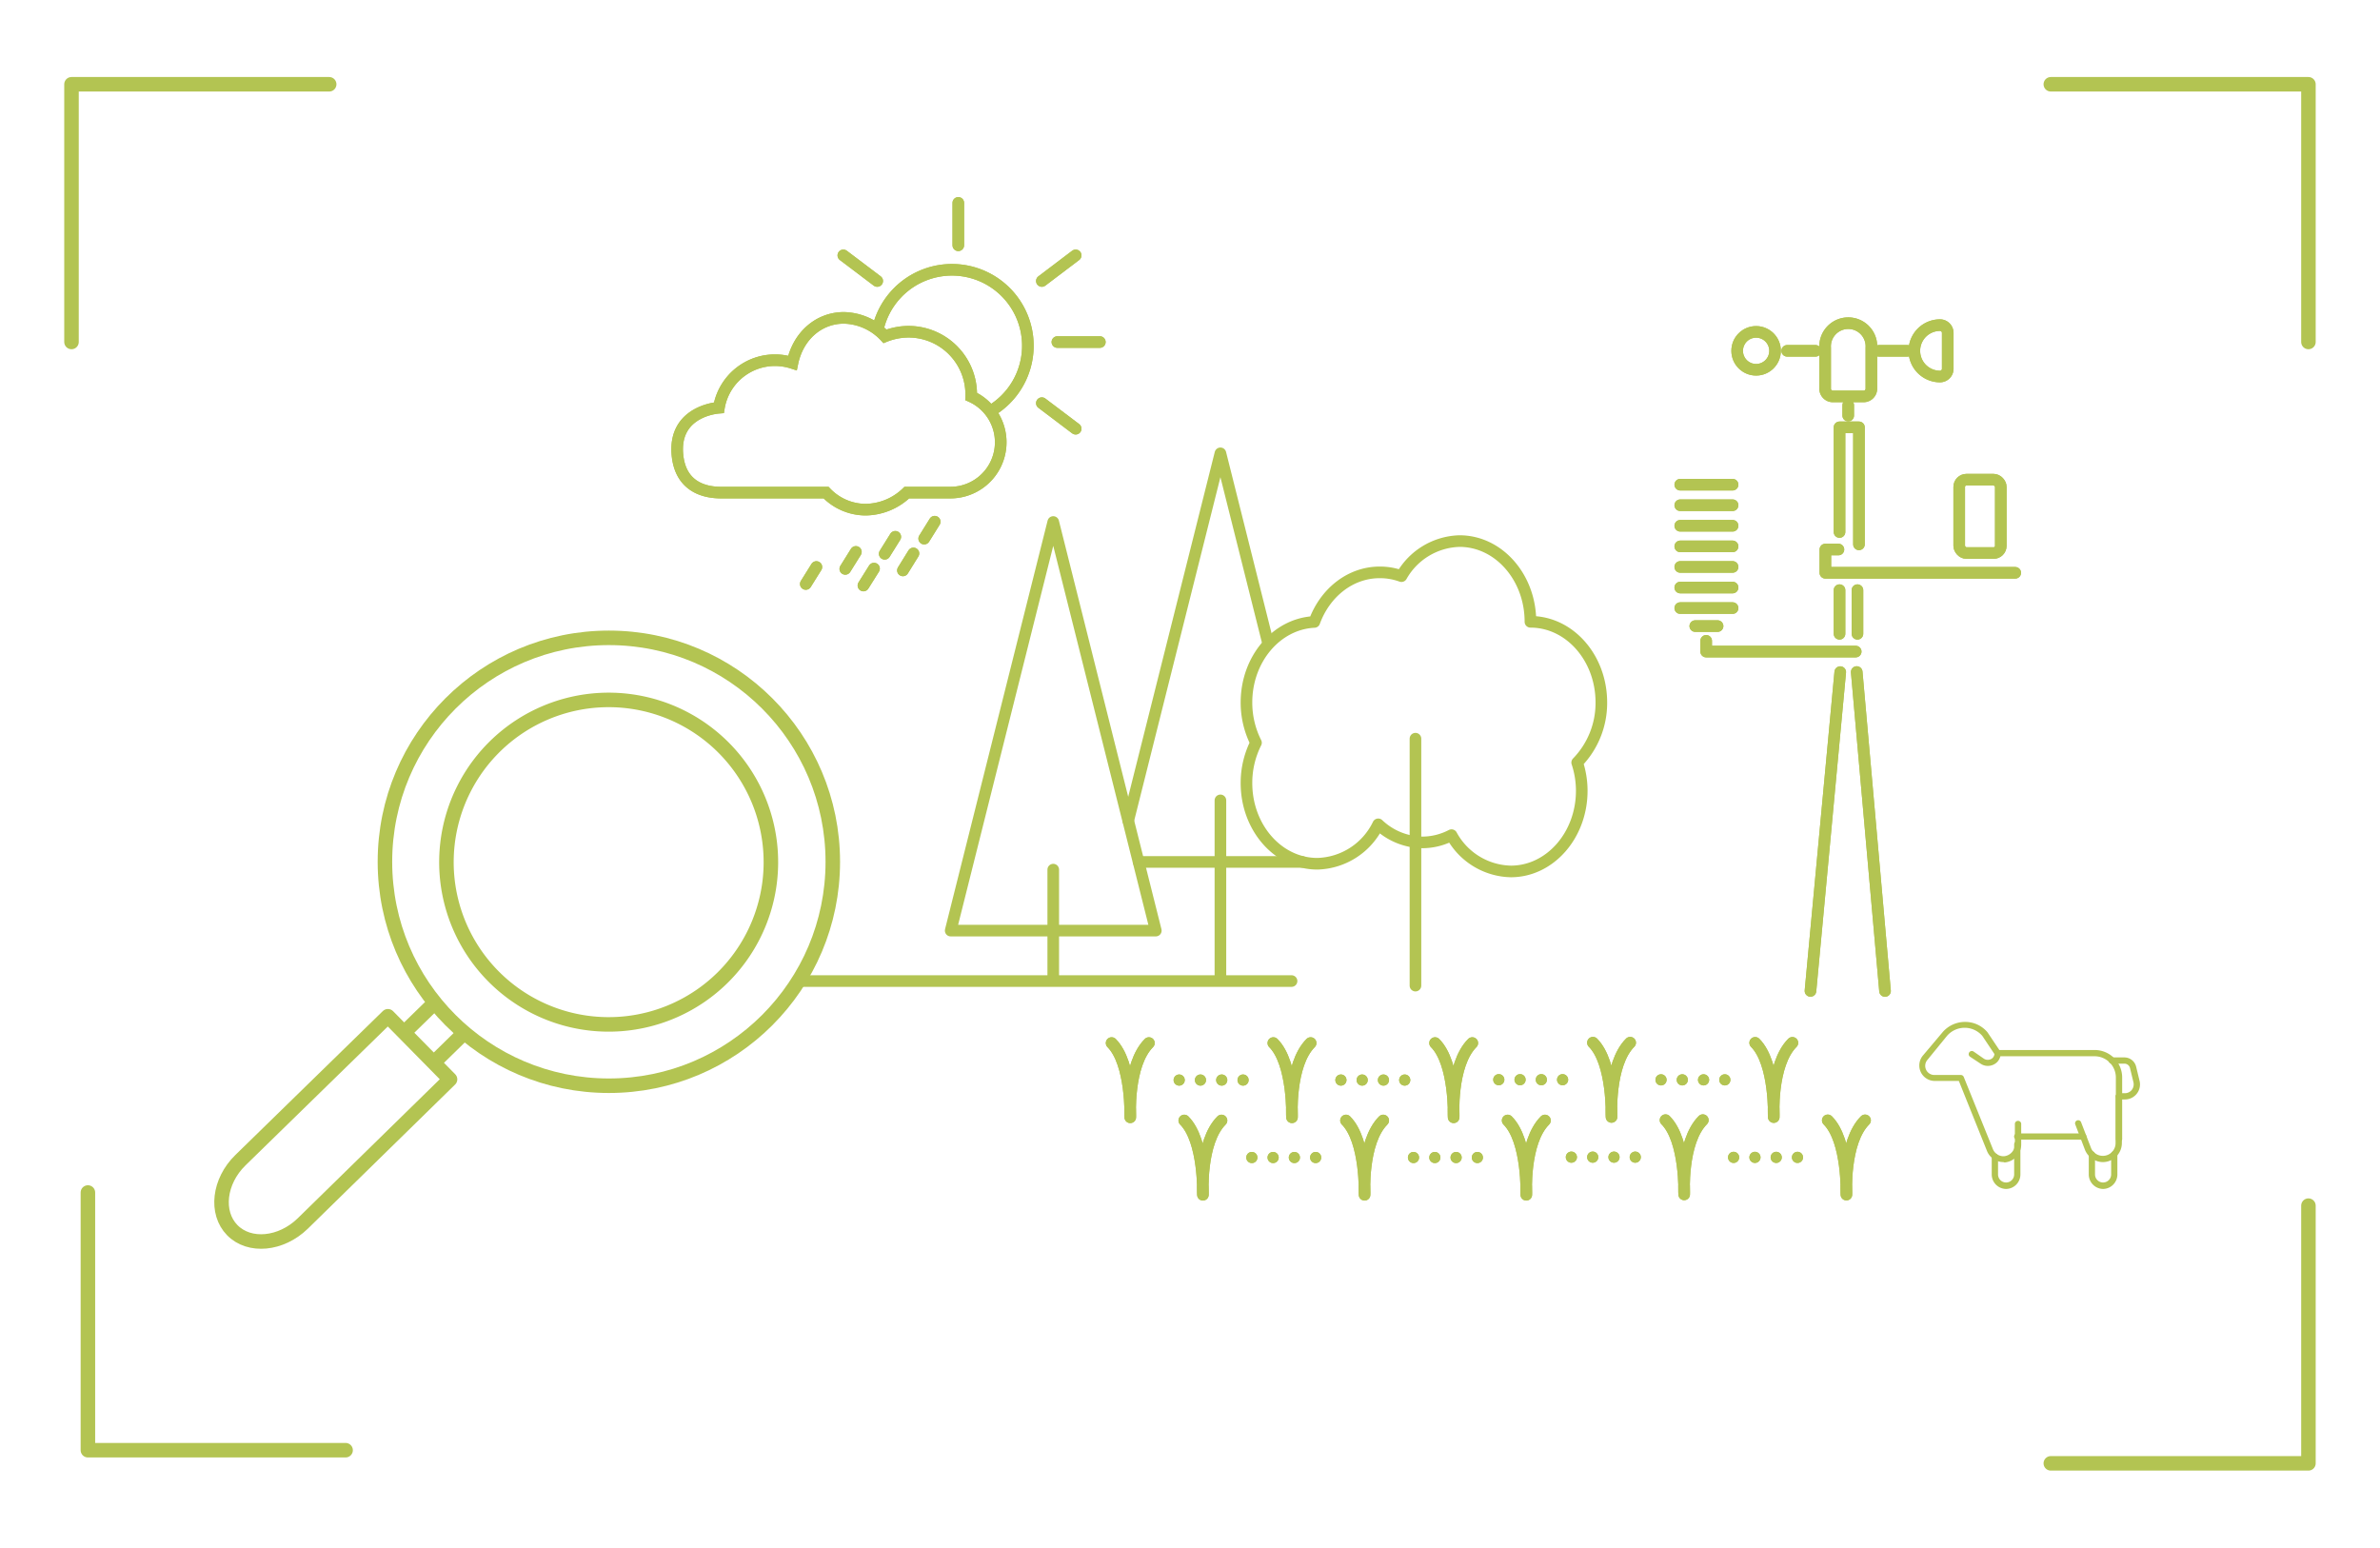 <svg xmlns="http://www.w3.org/2000/svg" viewBox="0 0 327.88 213.2"><polyline points="318.02 166.09 318.02 201.59 282.53 201.59" style="fill:none;stroke:#b3c452;stroke-linecap:round;stroke-linejoin:round;stroke-width:2px"/><polyline points="9.85 47.11 9.85 11.61 45.35 11.61" style="fill:none;stroke:#b3c452;stroke-linecap:round;stroke-linejoin:round;stroke-width:2px"/><polyline points="318.02 47.11 318.02 11.61 282.53 11.61" style="fill:none;stroke:#b3c452;stroke-linecap:round;stroke-linejoin:round;stroke-width:2px"/><polyline points="12.11 164.28 12.11 199.78 47.61 199.78" style="fill:none;stroke:#b3c452;stroke-linecap:round;stroke-linejoin:round;stroke-width:2px"/><line x1="168.13" y1="110.26" x2="168.13" y2="134.67" style="fill:none;stroke:#b3c452;stroke-linecap:round;stroke-linejoin:round;stroke-width:1.6px"/><line x1="145.1" y1="119.8" x2="145.1" y2="134.67" style="fill:none;stroke:#b3c452;stroke-linecap:round;stroke-linejoin:round;stroke-width:1.6px"/><line x1="109.99" y1="135.15" x2="177.93" y2="135.15" style="fill:none;stroke:#b3c452;stroke-linecap:round;stroke-linejoin:round;stroke-width:1.6px"/><polygon points="159.23 128.2 130.97 128.2 145.1 71.91 159.23 128.2" style="fill:none;stroke:#b3c452;stroke-linecap:round;stroke-linejoin:round;stroke-width:1.6px"/><polyline points="155.43 113.04 168.13 62.45 174.62 88.32" style="fill:none;stroke:#b3c452;stroke-linecap:round;stroke-linejoin:round;stroke-width:1.6px"/><line x1="179.4" y1="118.74" x2="156.86" y2="118.74" style="fill:none;stroke:#b3c452;stroke-linecap:round;stroke-linejoin:round;stroke-width:1.6px"/><line x1="195" y1="101.76" x2="195" y2="135.78" style="fill:none;stroke:#b3c452;stroke-linecap:round;stroke-linejoin:round;stroke-width:1.6px"/><path d="M220.61,96.77c0-6.14-4.38-11.11-9.77-11.11,0-6.14-4.38-11.12-9.77-11.12a9.48,9.48,0,0,0-8,4.83,8.66,8.66,0,0,0-3-.52c-4.06,0-7.54,2.82-9,6.83-5.2.25-9.35,5.11-9.35,11.09a12.24,12.24,0,0,0,1.31,5.55,12.28,12.28,0,0,0-1.31,5.56c0,6.14,4.37,11.11,9.77,11.11a9.59,9.59,0,0,0,8.38-5.43,9,9,0,0,0,6.15,2.49,8.73,8.73,0,0,0,3.95-1,9.53,9.53,0,0,0,8.17,5c5.4,0,9.77-5,9.77-11.11a12.39,12.39,0,0,0-.63-3.89A11.76,11.76,0,0,0,220.61,96.77Z" style="fill:none;stroke:#b3c452;stroke-linecap:round;stroke-linejoin:round;stroke-width:1.6px"/><path d="M93.31,62.46c-.37-5.17,4.26-6.17,5.73-6.29A7.83,7.83,0,0,1,109.17,50c.76-3.67,3.58-6.21,7.09-6.21a8,8,0,0,1,5.66,2.54,8.82,8.82,0,0,1,3.25-.63,8.64,8.64,0,0,1,8.63,8.63,2.81,2.81,0,0,1,0,.29,6.93,6.93,0,0,1-2.87,13.24h-6a8.32,8.32,0,0,1-5.71,2.35,7.58,7.58,0,0,1-5.42-2.35H99.56C97.93,67.89,93.69,67.63,93.31,62.46Z" style="fill:none;stroke:#b3c452;stroke-linecap:round;stroke-miterlimit:10;stroke-width:1.6px"/><path d="M136.47,56.63a10.46,10.46,0,1,0-15.53-11.3" style="fill:none;stroke:#b3c452;stroke-linecap:round;stroke-linejoin:round;stroke-width:1.6px"/><line x1="151.52" y1="47.12" x2="145.67" y2="47.12" style="fill:none;stroke:#b3c452;stroke-linecap:round;stroke-miterlimit:10;stroke-width:1.6px"/><line x1="120.85" y1="38.71" x2="116.18" y2="35.18" style="fill:none;stroke:#b3c452;stroke-linecap:round;stroke-miterlimit:10;stroke-width:1.6px"/><line x1="143.53" y1="38.71" x2="148.19" y2="35.18" style="fill:none;stroke:#b3c452;stroke-linecap:round;stroke-miterlimit:10;stroke-width:1.6px"/><line x1="132.02" y1="33.79" x2="132.02" y2="27.95" style="fill:none;stroke:#b3c452;stroke-linecap:round;stroke-miterlimit:10;stroke-width:1.6px"/><line x1="148.19" y1="59.06" x2="143.53" y2="55.54" style="fill:none;stroke:#b3c452;stroke-linecap:round;stroke-miterlimit:10;stroke-width:1.6px"/><line x1="128.77" y1="71.87" x2="127.32" y2="74.2" style="fill:none;stroke:#b3c452;stroke-linecap:round;stroke-miterlimit:10;stroke-width:1.6px"/><line x1="123.34" y1="73.95" x2="121.88" y2="76.29" style="fill:none;stroke:#b3c452;stroke-linecap:round;stroke-miterlimit:10;stroke-width:1.6px"/><line x1="117.91" y1="76.03" x2="116.45" y2="78.37" style="fill:none;stroke:#b3c452;stroke-linecap:round;stroke-miterlimit:10;stroke-width:1.6px"/><line x1="112.47" y1="78.11" x2="111.01" y2="80.45" style="fill:none;stroke:#b3c452;stroke-linecap:round;stroke-miterlimit:10;stroke-width:1.6px"/><line x1="125.84" y1="76.24" x2="124.39" y2="78.58" style="fill:none;stroke:#b3c452;stroke-linecap:round;stroke-miterlimit:10;stroke-width:1.6px"/><line x1="120.41" y1="78.33" x2="118.95" y2="80.66" style="fill:none;stroke:#b3c452;stroke-linecap:round;stroke-miterlimit:10;stroke-width:1.6px"/><path d="M93.31,62.46c-.37-5.17,4.26-6.17,5.73-6.29A7.83,7.83,0,0,1,109.17,50c.76-3.67,3.58-6.21,7.09-6.21a8,8,0,0,1,5.66,2.54,8.82,8.82,0,0,1,3.25-.63,8.64,8.64,0,0,1,8.63,8.63,2.81,2.81,0,0,1,0,.29,6.93,6.93,0,0,1-2.87,13.24h-6a8.32,8.32,0,0,1-5.71,2.35,7.58,7.58,0,0,1-5.42-2.35H99.56C97.93,67.89,93.69,67.63,93.31,62.46Z" style="fill:none;stroke:#b3c452;stroke-linecap:round;stroke-miterlimit:10;stroke-width:1.6px"/><path d="M136.47,56.63a10.46,10.46,0,1,0-15.53-11.3" style="fill:none;stroke:#b3c452;stroke-linecap:round;stroke-linejoin:round;stroke-width:1.6px"/><line x1="151.52" y1="47.12" x2="145.67" y2="47.12" style="fill:none;stroke:#b3c452;stroke-linecap:round;stroke-miterlimit:10;stroke-width:1.6px"/><line x1="120.85" y1="38.71" x2="116.18" y2="35.18" style="fill:none;stroke:#b3c452;stroke-linecap:round;stroke-miterlimit:10;stroke-width:1.6px"/><line x1="143.53" y1="38.71" x2="148.19" y2="35.18" style="fill:none;stroke:#b3c452;stroke-linecap:round;stroke-miterlimit:10;stroke-width:1.6px"/><line x1="132.02" y1="33.79" x2="132.02" y2="27.95" style="fill:none;stroke:#b3c452;stroke-linecap:round;stroke-miterlimit:10;stroke-width:1.6px"/><line x1="148.19" y1="59.06" x2="143.53" y2="55.54" style="fill:none;stroke:#b3c452;stroke-linecap:round;stroke-miterlimit:10;stroke-width:1.6px"/><line x1="128.77" y1="71.87" x2="127.32" y2="74.2" style="fill:none;stroke:#b3c452;stroke-linecap:round;stroke-miterlimit:10;stroke-width:1.6px"/><line x1="123.34" y1="73.95" x2="121.88" y2="76.29" style="fill:none;stroke:#b3c452;stroke-linecap:round;stroke-miterlimit:10;stroke-width:1.6px"/><line x1="117.91" y1="76.03" x2="116.45" y2="78.37" style="fill:none;stroke:#b3c452;stroke-linecap:round;stroke-miterlimit:10;stroke-width:1.6px"/><line x1="112.47" y1="78.11" x2="111.01" y2="80.45" style="fill:none;stroke:#b3c452;stroke-linecap:round;stroke-miterlimit:10;stroke-width:1.6px"/><line x1="125.84" y1="76.24" x2="124.39" y2="78.58" style="fill:none;stroke:#b3c452;stroke-linecap:round;stroke-miterlimit:10;stroke-width:1.6px"/><line x1="120.41" y1="78.33" x2="118.95" y2="80.66" style="fill:none;stroke:#b3c452;stroke-linecap:round;stroke-miterlimit:10;stroke-width:1.6px"/><path d="M273.85,146.84a1.77,1.77,0,0,1-1-.31l-1.44-.95a.43.43,0,0,1,.48-.72l1.44,1a1,1,0,0,0,1.18-.11.93.93,0,0,0,.26-.6.43.43,0,1,1,.86,0,1.77,1.77,0,0,1-.51,1.18A1.82,1.82,0,0,1,273.85,146.84Z" style="fill:#b3c452"/><path d="M289.72,160.09a2.62,2.62,0,0,1-1.48-.46,2.65,2.65,0,0,1-1-1.22l-1.35-3.53a.43.43,0,0,1,.8-.31l1.36,3.53a1.65,1.65,0,0,0,.64.81,1.75,1.75,0,0,0,2.76-1.44V151a.44.44,0,0,1,.87,0v6.44A2.63,2.63,0,0,1,289.72,160.09Z" style="fill:#b3c452"/><path d="M289.76,163.79a2,2,0,0,1-2-2v-2.76a.43.43,0,1,1,.86,0v2.76a1.11,1.11,0,0,0,2.22,0V159a.43.43,0,1,1,.86,0v2.83A2,2,0,0,1,289.76,163.79Z" style="fill:#b3c452"/><path d="M276,160.09a2.44,2.44,0,0,1-2.27-1.55l-3.87-9.63h-3.31a2.13,2.13,0,0,1-1.63-3.51l2.69-3.19a4.08,4.08,0,0,1,3.1-1.43,4,4,0,0,1,3.09,1.42l0,0,1.64,2.45h13.13a3.79,3.79,0,0,1,3.79,3.79v8.38a.44.44,0,1,1-.87,0v-8.38a2.93,2.93,0,0,0-2.92-2.93H275.2a.44.44,0,0,1-.36-.19l-1.75-2.62a3.21,3.21,0,0,0-4.86,0L265.54,146a1.26,1.26,0,0,0,1,2.09h3.6a.44.44,0,0,1,.4.28l4,9.9a1.54,1.54,0,0,0,.57.73,1.57,1.57,0,0,0,1,.28,1.65,1.65,0,0,0,1.47-1.67v-2.83a.44.44,0,0,1,.87,0v2.83a2.49,2.49,0,0,1-2.29,2.53Z" style="fill:#b3c452"/><path d="M276.39,163.79a2,2,0,0,1-2-2v-2.5a.44.44,0,0,1,.87,0v2.5a1.1,1.1,0,0,0,.32.78,1.11,1.11,0,0,0,1.9-.78v-4.15a.43.43,0,0,1,.86,0v4.15A2,2,0,0,1,276.39,163.79Z" style="fill:#b3c452"/><path d="M287,157h-9.1a.43.43,0,0,1,0-.86H287a.43.43,0,1,1,0,.86Z" style="fill:#b3c452"/><path d="M292.74,151.46h-.82a.43.43,0,1,1,0-.86h.82a1.21,1.21,0,0,0,.95-.46,1.25,1.25,0,0,0,.22-1.06l-.47-1.94a.79.79,0,0,0-.77-.61h-1.74a.43.43,0,0,1,0-.86h1.74a1.67,1.67,0,0,1,1.61,1.26l.47,1.94a2.07,2.07,0,0,1-2,2.59Z" style="fill:#b3c452"/><path d="M158.28,143.69c-3,3-2.57,10.23-2.57,10.23s.23-7.43-2.57-10.23" style="fill:none;stroke:#b3c452;stroke-linecap:round;stroke-linejoin:round;stroke-width:1.6px"/><path d="M180.56,143.69c-3,3-2.57,10.23-2.57,10.23s.23-7.43-2.57-10.23" style="fill:none;stroke:#b3c452;stroke-linecap:round;stroke-linejoin:round;stroke-width:1.6px"/><path d="M202.83,143.69c-3,3-2.57,10.23-2.57,10.23s.24-7.43-2.56-10.23" style="fill:none;stroke:#b3c452;stroke-linecap:round;stroke-linejoin:round;stroke-width:1.6px"/><circle cx="162.45" cy="148.79" r="0.77" style="fill:#b3c452"/><circle cx="165.38" cy="148.79" r="0.77" style="fill:#b3c452"/><circle cx="168.31" cy="148.79" r="0.77" style="fill:#b3c452"/><circle cx="171.25" cy="148.79" r="0.77" style="fill:#b3c452"/><circle cx="184.73" cy="148.79" r="0.77" style="fill:#b3c452"/><circle cx="187.66" cy="148.79" r="0.77" style="fill:#b3c452"/><circle cx="190.59" cy="148.79" r="0.77" style="fill:#b3c452"/><circle cx="193.52" cy="148.79" r="0.77" style="fill:#b3c452"/><path d="M246.93,143.66c-3,3-2.57,10.23-2.57,10.23s.24-7.43-2.56-10.23" style="fill:none;stroke:#b3c452;stroke-linecap:round;stroke-linejoin:round;stroke-width:1.6px"/><circle cx="228.83" cy="148.76" r="0.77" style="fill:#b3c452"/><circle cx="231.76" cy="148.76" r="0.77" style="fill:#b3c452"/><circle cx="234.69" cy="148.76" r="0.77" style="fill:#b3c452"/><circle cx="237.62" cy="148.76" r="0.77" style="fill:#b3c452"/><path d="M224.58,143.64c-3,3-2.57,10.23-2.57,10.23s.24-7.43-2.56-10.23" style="fill:none;stroke:#b3c452;stroke-linecap:round;stroke-linejoin:round;stroke-width:1.6px"/><circle cx="206.48" cy="148.74" r="0.77" style="fill:#b3c452"/><circle cx="209.41" cy="148.74" r="0.77" style="fill:#b3c452"/><circle cx="212.34" cy="148.74" r="0.77" style="fill:#b3c452"/><circle cx="215.27" cy="148.74" r="0.77" style="fill:#b3c452"/><path d="M168.28,154.36c-3,3-2.56,10.23-2.56,10.23s.23-7.43-2.57-10.23" style="fill:none;stroke:#b3c452;stroke-linecap:round;stroke-linejoin:round;stroke-width:1.6px"/><path d="M190.56,154.36c-3,3-2.57,10.23-2.57,10.23s.24-7.43-2.56-10.23" style="fill:none;stroke:#b3c452;stroke-linecap:round;stroke-linejoin:round;stroke-width:1.6px"/><path d="M212.84,154.36c-3,3-2.57,10.23-2.57,10.23s.24-7.43-2.57-10.23" style="fill:none;stroke:#b3c452;stroke-linecap:round;stroke-linejoin:round;stroke-width:1.6px"/><circle cx="172.46" cy="159.46" r="0.77" style="fill:#b3c452"/><circle cx="175.39" cy="159.46" r="0.77" style="fill:#b3c452"/><circle cx="178.32" cy="159.46" r="0.77" style="fill:#b3c452"/><circle cx="181.25" cy="159.46" r="0.77" style="fill:#b3c452"/><circle cx="194.73" cy="159.46" r="0.77" style="fill:#b3c452"/><circle cx="197.67" cy="159.46" r="0.77" style="fill:#b3c452"/><circle cx="200.6" cy="159.46" r="0.77" style="fill:#b3c452"/><circle cx="203.53" cy="159.46" r="0.77" style="fill:#b3c452"/><path d="M256.94,154.34c-3,3-2.57,10.23-2.57,10.23s.24-7.43-2.57-10.23" style="fill:none;stroke:#b3c452;stroke-linecap:round;stroke-linejoin:round;stroke-width:1.6px"/><circle cx="238.83" cy="159.44" r="0.77" style="fill:#b3c452"/><circle cx="241.77" cy="159.44" r="0.77" style="fill:#b3c452"/><circle cx="244.7" cy="159.44" r="0.77" style="fill:#b3c452"/><circle cx="247.63" cy="159.44" r="0.77" style="fill:#b3c452"/><path d="M234.59,154.31c-3,3-2.57,10.23-2.57,10.23s.24-7.43-2.57-10.23" style="fill:none;stroke:#b3c452;stroke-linecap:round;stroke-linejoin:round;stroke-width:1.6px"/><circle cx="216.48" cy="159.41" r="0.77" style="fill:#b3c452"/><circle cx="219.42" cy="159.41" r="0.77" style="fill:#b3c452"/><circle cx="222.35" cy="159.41" r="0.77" style="fill:#b3c452"/><circle cx="225.28" cy="159.41" r="0.77" style="fill:#b3c452"/><path d="M158.28,143.69c-3,3-2.57,10.23-2.57,10.23s.23-7.43-2.57-10.23" style="fill:none;stroke:#b3c452;stroke-linecap:round;stroke-linejoin:round;stroke-width:1.6px"/><path d="M180.56,143.69c-3,3-2.57,10.23-2.57,10.23s.23-7.43-2.57-10.23" style="fill:none;stroke:#b3c452;stroke-linecap:round;stroke-linejoin:round;stroke-width:1.6px"/><path d="M202.83,143.69c-3,3-2.57,10.23-2.57,10.23s.24-7.43-2.56-10.23" style="fill:none;stroke:#b3c452;stroke-linecap:round;stroke-linejoin:round;stroke-width:1.6px"/><circle cx="162.45" cy="148.79" r="0.77" style="fill:#b3c452"/><circle cx="165.38" cy="148.79" r="0.77" style="fill:#b3c452"/><circle cx="168.31" cy="148.79" r="0.77" style="fill:#b3c452"/><circle cx="171.25" cy="148.79" r="0.77" style="fill:#b3c452"/><circle cx="184.73" cy="148.79" r="0.77" style="fill:#b3c452"/><circle cx="187.66" cy="148.79" r="0.77" style="fill:#b3c452"/><circle cx="190.59" cy="148.79" r="0.77" style="fill:#b3c452"/><circle cx="193.52" cy="148.79" r="0.77" style="fill:#b3c452"/><path d="M246.93,143.66c-3,3-2.57,10.23-2.57,10.23s.24-7.43-2.56-10.23" style="fill:none;stroke:#b3c452;stroke-linecap:round;stroke-linejoin:round;stroke-width:1.6px"/><circle cx="228.83" cy="148.76" r="0.77" style="fill:#b3c452"/><circle cx="231.76" cy="148.76" r="0.77" style="fill:#b3c452"/><circle cx="234.69" cy="148.76" r="0.77" style="fill:#b3c452"/><circle cx="237.62" cy="148.76" r="0.77" style="fill:#b3c452"/><path d="M224.58,143.64c-3,3-2.57,10.23-2.57,10.23s.24-7.43-2.56-10.23" style="fill:none;stroke:#b3c452;stroke-linecap:round;stroke-linejoin:round;stroke-width:1.6px"/><circle cx="206.48" cy="148.74" r="0.77" style="fill:#b3c452"/><circle cx="209.41" cy="148.74" r="0.77" style="fill:#b3c452"/><circle cx="212.34" cy="148.74" r="0.77" style="fill:#b3c452"/><circle cx="215.27" cy="148.74" r="0.77" style="fill:#b3c452"/><path d="M168.28,154.36c-3,3-2.56,10.23-2.56,10.23s.23-7.43-2.57-10.23" style="fill:none;stroke:#b3c452;stroke-linecap:round;stroke-linejoin:round;stroke-width:1.6px"/><path d="M190.56,154.36c-3,3-2.57,10.23-2.57,10.23s.24-7.43-2.56-10.23" style="fill:none;stroke:#b3c452;stroke-linecap:round;stroke-linejoin:round;stroke-width:1.6px"/><path d="M212.84,154.36c-3,3-2.57,10.23-2.57,10.23s.24-7.43-2.57-10.23" style="fill:none;stroke:#b3c452;stroke-linecap:round;stroke-linejoin:round;stroke-width:1.6px"/><circle cx="172.46" cy="159.46" r="0.77" style="fill:#b3c452"/><circle cx="175.39" cy="159.46" r="0.77" style="fill:#b3c452"/><circle cx="178.32" cy="159.46" r="0.77" style="fill:#b3c452"/><circle cx="181.25" cy="159.46" r="0.77" style="fill:#b3c452"/><circle cx="194.73" cy="159.46" r="0.77" style="fill:#b3c452"/><circle cx="197.67" cy="159.46" r="0.77" style="fill:#b3c452"/><circle cx="200.6" cy="159.46" r="0.77" style="fill:#b3c452"/><circle cx="203.53" cy="159.46" r="0.77" style="fill:#b3c452"/><path d="M256.94,154.34c-3,3-2.57,10.23-2.57,10.23s.24-7.43-2.57-10.23" style="fill:none;stroke:#b3c452;stroke-linecap:round;stroke-linejoin:round;stroke-width:1.6px"/><circle cx="238.83" cy="159.44" r="0.77" style="fill:#b3c452"/><circle cx="241.77" cy="159.44" r="0.77" style="fill:#b3c452"/><circle cx="244.7" cy="159.44" r="0.77" style="fill:#b3c452"/><circle cx="247.63" cy="159.44" r="0.77" style="fill:#b3c452"/><path d="M234.59,154.31c-3,3-2.57,10.23-2.57,10.23s.24-7.43-2.57-10.23" style="fill:none;stroke:#b3c452;stroke-linecap:round;stroke-linejoin:round;stroke-width:1.6px"/><circle cx="216.48" cy="159.41" r="0.77" style="fill:#b3c452"/><circle cx="219.42" cy="159.41" r="0.77" style="fill:#b3c452"/><circle cx="222.35" cy="159.41" r="0.77" style="fill:#b3c452"/><circle cx="225.28" cy="159.41" r="0.77" style="fill:#b3c452"/><path d="M267.27,51.87a3.54,3.54,0,1,1,0-7.08,1.07,1.07,0,0,1,1.06,1.06v5A1.07,1.07,0,0,1,267.27,51.87Z" style="fill:none;stroke:#b3c452;stroke-miterlimit:10;stroke-width:1.6px"/><path d="M256.74,54.61H252.5a1.06,1.06,0,0,1-1.06-1.06V47.89a3.19,3.19,0,1,1,6.37,0v5.66A1.07,1.07,0,0,1,256.74,54.61Z" style="fill:none;stroke:#b3c452;stroke-miterlimit:10;stroke-width:1.6px"/><line x1="253.52" y1="92.59" x2="249.42" y2="136.51" style="fill:none;stroke:#b3c452;stroke-linecap:round;stroke-miterlimit:10;stroke-width:1.6px"/><line x1="255.79" y1="92.58" x2="259.69" y2="136.52" style="fill:none;stroke:#b3c452;stroke-linecap:round;stroke-miterlimit:10;stroke-width:1.6px"/><line x1="255.89" y1="81.3" x2="255.89" y2="87.31" style="fill:none;stroke:#b3c452;stroke-linecap:round;stroke-miterlimit:10;stroke-width:1.6px"/><line x1="253.42" y1="81.3" x2="253.42" y2="87.31" style="fill:none;stroke:#b3c452;stroke-linecap:round;stroke-miterlimit:10;stroke-width:1.6px"/><polyline points="253.42 73.29 253.42 58.87 256.1 58.87 256.1 74.99" style="fill:none;stroke:#b3c452;stroke-linecap:round;stroke-linejoin:round;stroke-width:1.6px"/><polyline points="253.27 75.7 251.47 75.7 251.47 78.91 277.63 78.91" style="fill:none;stroke:#b3c452;stroke-linecap:round;stroke-linejoin:round;stroke-width:1.6px"/><line x1="231.48" y1="69.6" x2="238.69" y2="69.6" style="fill:none;stroke:#b3c452;stroke-linecap:round;stroke-miterlimit:10;stroke-width:1.6px"/><line x1="231.48" y1="72.43" x2="238.69" y2="72.43" style="fill:none;stroke:#b3c452;stroke-linecap:round;stroke-miterlimit:10;stroke-width:1.6px"/><line x1="231.48" y1="75.27" x2="238.69" y2="75.27" style="fill:none;stroke:#b3c452;stroke-linecap:round;stroke-miterlimit:10;stroke-width:1.6px"/><line x1="231.48" y1="78.1" x2="238.69" y2="78.1" style="fill:none;stroke:#b3c452;stroke-linecap:round;stroke-miterlimit:10;stroke-width:1.6px"/><line x1="231.48" y1="80.94" x2="238.69" y2="80.94" style="fill:none;stroke:#b3c452;stroke-linecap:round;stroke-miterlimit:10;stroke-width:1.6px"/><line x1="231.48" y1="83.77" x2="238.69" y2="83.77" style="fill:none;stroke:#b3c452;stroke-linecap:round;stroke-miterlimit:10;stroke-width:1.6px"/><line x1="231.48" y1="66.77" x2="238.69" y2="66.77" style="fill:none;stroke:#b3c452;stroke-linecap:round;stroke-miterlimit:10;stroke-width:1.6px"/><line x1="233.55" y1="86.25" x2="236.62" y2="86.25" style="fill:none;stroke:#b3c452;stroke-linecap:round;stroke-miterlimit:10;stroke-width:1.6px"/><polyline points="235.05 88.28 235.05 89.76 255.65 89.76" style="fill:none;stroke:#b3c452;stroke-linecap:round;stroke-linejoin:round;stroke-width:1.6px"/><rect x="269.91" y="66.08" width="5.73" height="10.11" rx="1" style="fill:none;stroke:#b3c452;stroke-linecap:round;stroke-miterlimit:10;stroke-width:1.6px"/><circle cx="241.93" cy="48.33" r="2.61" style="fill:none;stroke:#b3c452;stroke-linecap:round;stroke-miterlimit:10;stroke-width:1.6px"/><line x1="246.21" y1="48.33" x2="250.11" y2="48.33" style="fill:none;stroke:#b3c452;stroke-linecap:round;stroke-miterlimit:10;stroke-width:1.6px"/><line x1="258.86" y1="48.33" x2="262.76" y2="48.33" style="fill:none;stroke:#b3c452;stroke-linecap:round;stroke-miterlimit:10;stroke-width:1.6px"/><line x1="254.62" y1="57.25" x2="254.62" y2="55.82" style="fill:none;stroke:#b3c452;stroke-linecap:round;stroke-miterlimit:10;stroke-width:1.6px"/><path d="M267.27,51.87a3.54,3.54,0,1,1,0-7.08,1.07,1.07,0,0,1,1.06,1.06v5A1.07,1.07,0,0,1,267.27,51.87Z" style="fill:none;stroke:#b3c452;stroke-miterlimit:10;stroke-width:1.6px"/><path d="M256.74,54.61H252.5a1.06,1.06,0,0,1-1.06-1.06V47.89a3.19,3.19,0,1,1,6.37,0v5.66A1.07,1.07,0,0,1,256.74,54.61Z" style="fill:none;stroke:#b3c452;stroke-miterlimit:10;stroke-width:1.6px"/><line x1="253.52" y1="92.59" x2="249.42" y2="136.51" style="fill:none;stroke:#b3c452;stroke-linecap:round;stroke-miterlimit:10;stroke-width:1.6px"/><line x1="255.79" y1="92.58" x2="259.69" y2="136.52" style="fill:none;stroke:#b3c452;stroke-linecap:round;stroke-miterlimit:10;stroke-width:1.6px"/><line x1="255.89" y1="81.3" x2="255.89" y2="87.31" style="fill:none;stroke:#b3c452;stroke-linecap:round;stroke-miterlimit:10;stroke-width:1.6px"/><line x1="253.42" y1="81.3" x2="253.42" y2="87.31" style="fill:none;stroke:#b3c452;stroke-linecap:round;stroke-miterlimit:10;stroke-width:1.6px"/><polyline points="253.42 73.29 253.42 58.87 256.1 58.87 256.1 74.99" style="fill:none;stroke:#b3c452;stroke-linecap:round;stroke-linejoin:round;stroke-width:1.6px"/><polyline points="253.27 75.7 251.47 75.7 251.47 78.91 277.63 78.91" style="fill:none;stroke:#b3c452;stroke-linecap:round;stroke-linejoin:round;stroke-width:1.6px"/><line x1="231.48" y1="69.6" x2="238.69" y2="69.6" style="fill:none;stroke:#b3c452;stroke-linecap:round;stroke-miterlimit:10;stroke-width:1.6px"/><line x1="231.48" y1="72.43" x2="238.69" y2="72.43" style="fill:none;stroke:#b3c452;stroke-linecap:round;stroke-miterlimit:10;stroke-width:1.6px"/><line x1="231.48" y1="75.27" x2="238.69" y2="75.27" style="fill:none;stroke:#b3c452;stroke-linecap:round;stroke-miterlimit:10;stroke-width:1.6px"/><line x1="231.48" y1="78.1" x2="238.69" y2="78.1" style="fill:none;stroke:#b3c452;stroke-linecap:round;stroke-miterlimit:10;stroke-width:1.6px"/><line x1="231.48" y1="80.94" x2="238.69" y2="80.94" style="fill:none;stroke:#b3c452;stroke-linecap:round;stroke-miterlimit:10;stroke-width:1.6px"/><line x1="231.48" y1="83.77" x2="238.69" y2="83.77" style="fill:none;stroke:#b3c452;stroke-linecap:round;stroke-miterlimit:10;stroke-width:1.6px"/><line x1="231.48" y1="66.77" x2="238.69" y2="66.77" style="fill:none;stroke:#b3c452;stroke-linecap:round;stroke-miterlimit:10;stroke-width:1.6px"/><line x1="233.55" y1="86.25" x2="236.62" y2="86.25" style="fill:none;stroke:#b3c452;stroke-linecap:round;stroke-miterlimit:10;stroke-width:1.6px"/><polyline points="235.05 88.28 235.05 89.76 255.65 89.76" style="fill:none;stroke:#b3c452;stroke-linecap:round;stroke-linejoin:round;stroke-width:1.6px"/><rect x="269.91" y="66.08" width="5.73" height="10.11" rx="1" style="fill:none;stroke:#b3c452;stroke-linecap:round;stroke-miterlimit:10;stroke-width:1.6px"/><circle cx="241.93" cy="48.33" r="2.61" style="fill:none;stroke:#b3c452;stroke-linecap:round;stroke-miterlimit:10;stroke-width:1.6px"/><line x1="246.21" y1="48.33" x2="250.11" y2="48.33" style="fill:none;stroke:#b3c452;stroke-linecap:round;stroke-miterlimit:10;stroke-width:1.6px"/><line x1="258.86" y1="48.33" x2="262.76" y2="48.33" style="fill:none;stroke:#b3c452;stroke-linecap:round;stroke-miterlimit:10;stroke-width:1.6px"/><line x1="254.62" y1="57.25" x2="254.62" y2="55.82" style="fill:none;stroke:#b3c452;stroke-linecap:round;stroke-miterlimit:10;stroke-width:1.6px"/><circle cx="83.88" cy="118.72" r="30.85" style="fill:none;stroke:#b3c452;stroke-linecap:round;stroke-linejoin:round;stroke-width:2px"/><path d="M32,169.47h0c-2.35-2.4-1.85-6.74,1.12-9.64L53.44,140,62,148.69l-20.3,19.87C38.71,171.46,34.36,171.87,32,169.47Z" style="fill:none;stroke:#b3c452;stroke-linecap:round;stroke-linejoin:round;stroke-width:2px"/><line x1="59.38" y1="138.63" x2="56.09" y2="141.84" style="fill:none;stroke:#b3c452;stroke-linecap:round;stroke-linejoin:round;stroke-width:2px"/><line x1="63.45" y1="142.78" x2="60.16" y2="146" style="fill:none;stroke:#b3c452;stroke-linecap:round;stroke-linejoin:round;stroke-width:2px"/><path d="M99.52,134.71A22.35,22.35,0,1,1,106,121.77,22.37,22.37,0,0,1,99.52,134.71Z" style="fill:none;stroke:#b3c452;stroke-linecap:round;stroke-linejoin:round;stroke-width:2px"/></svg>